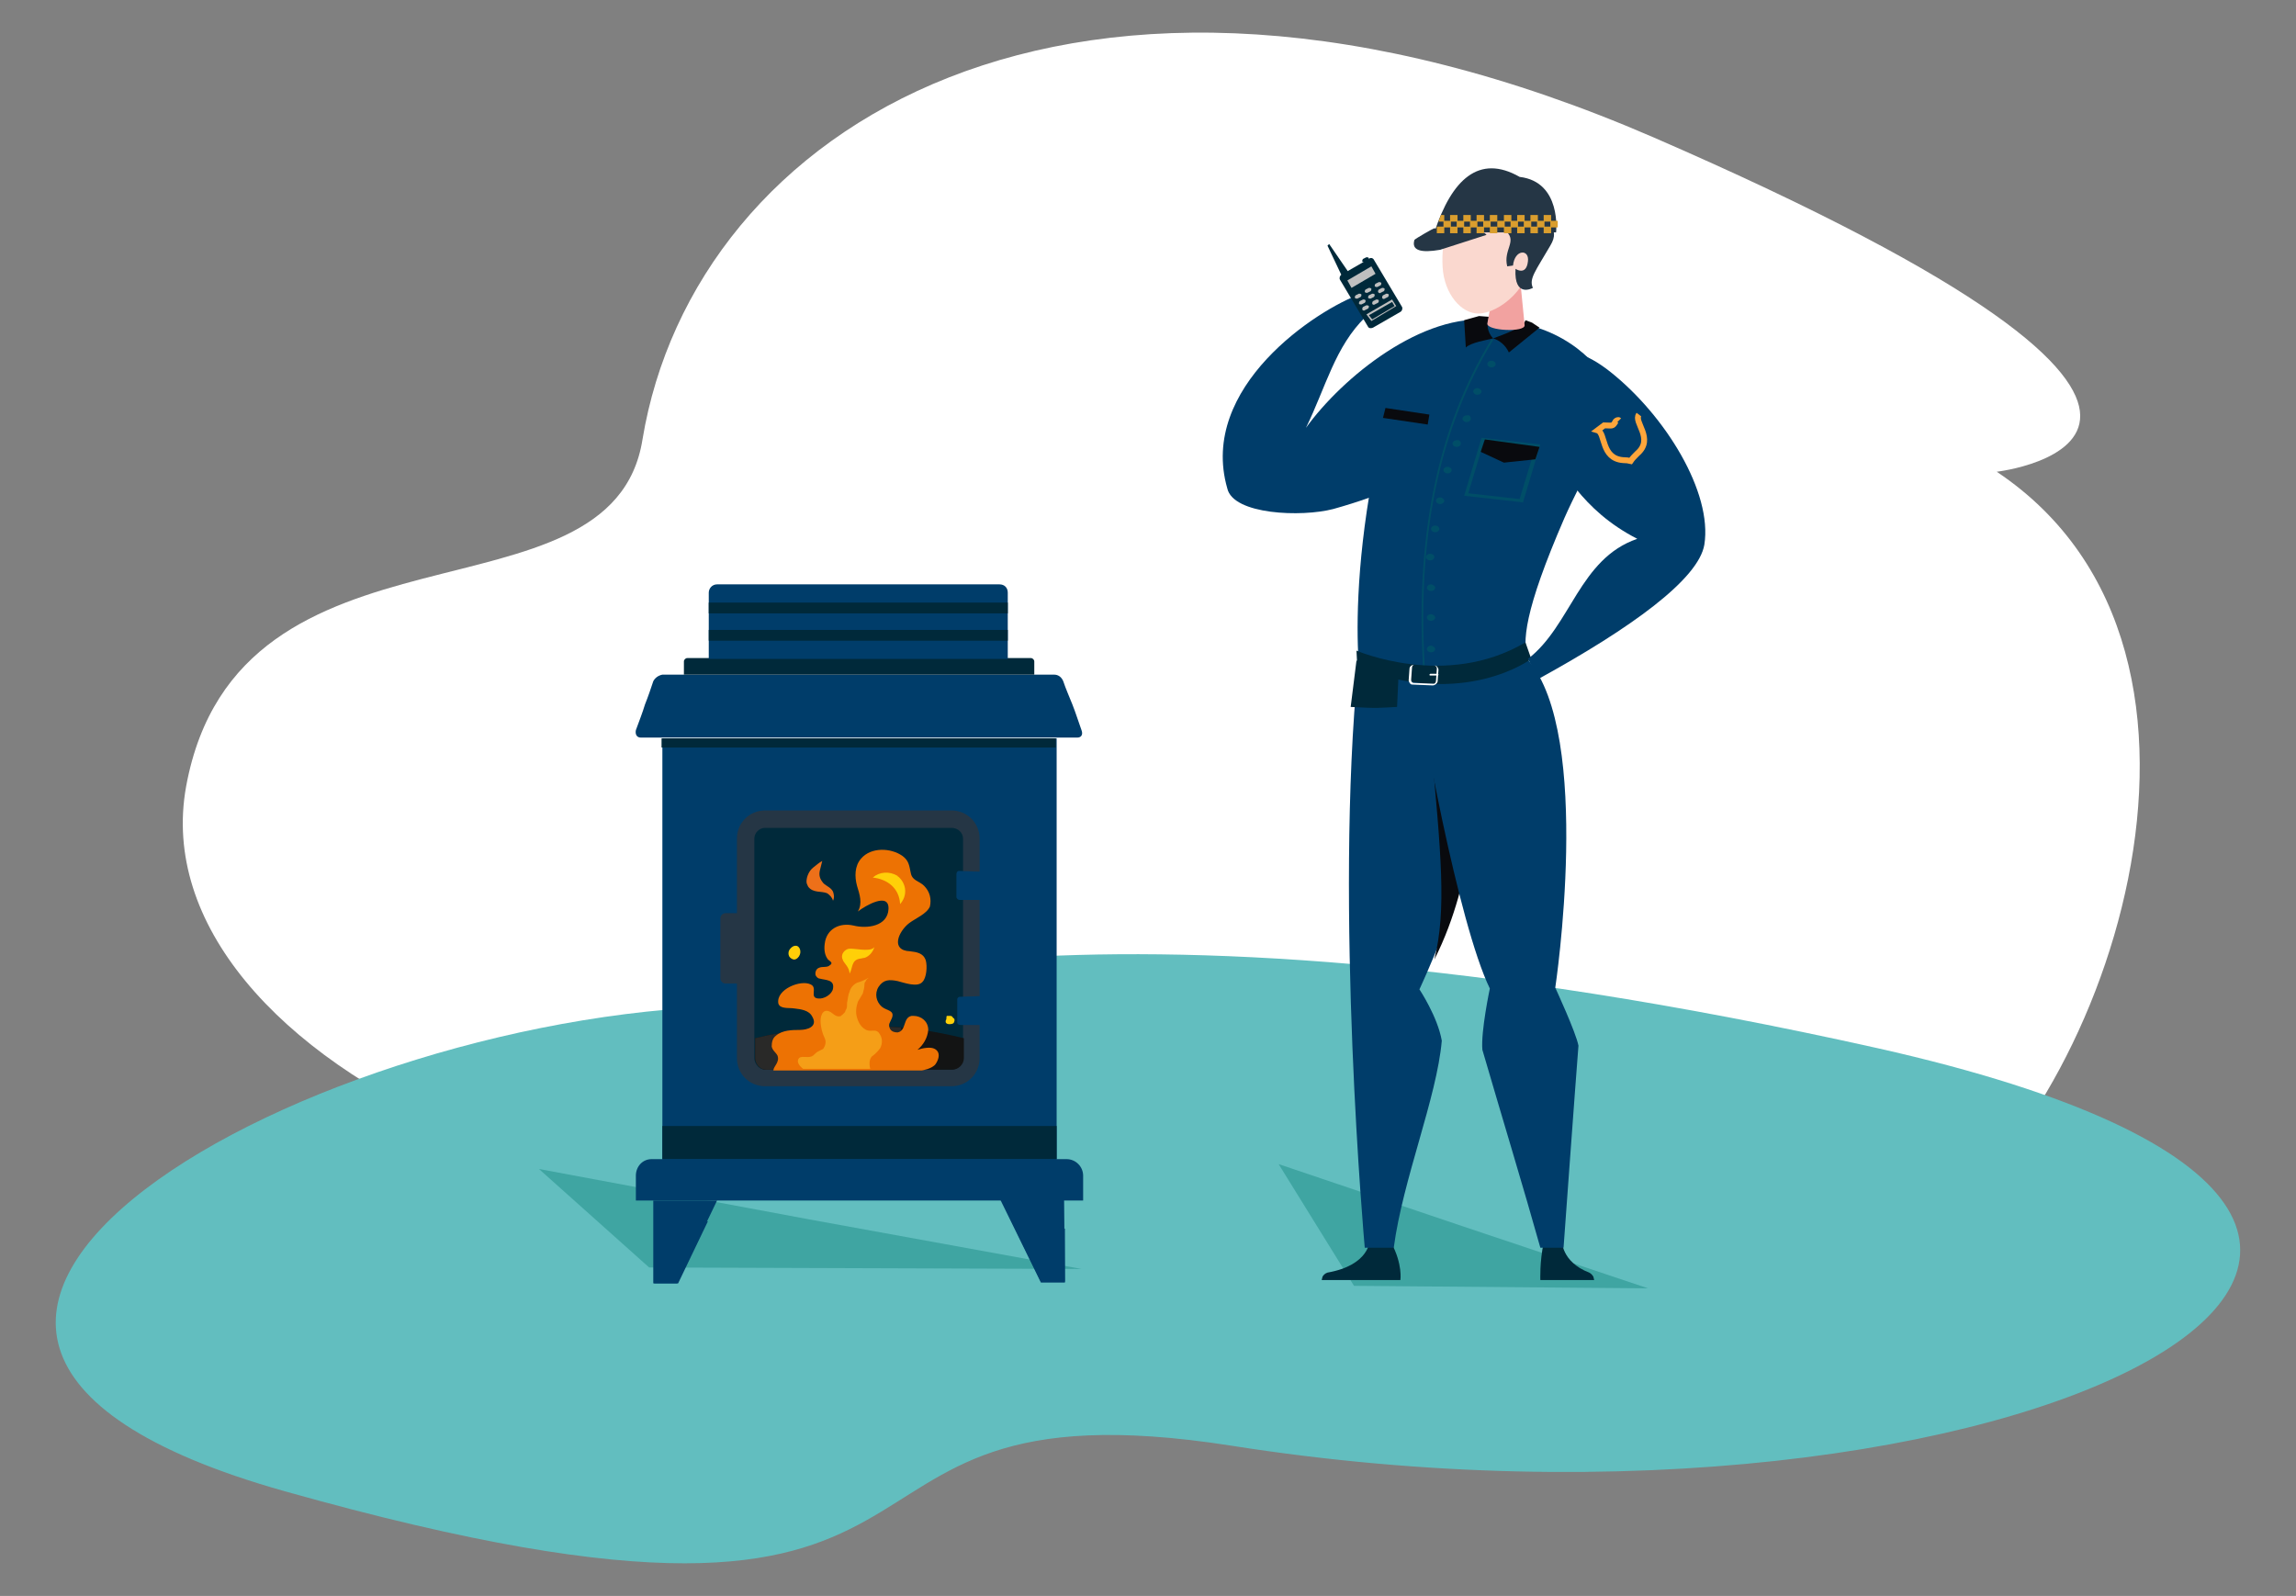 <?xml version="1.0" encoding="UTF-8"?>
<svg id="Warstwa_3" data-name="Warstwa 3" xmlns="http://www.w3.org/2000/svg" viewBox="0 0 277.2 192.7">
  <rect x="0" y="0" width="277.2" height="192.7" fill="#808080" stroke="none"/>
  <defs>
    <style>
      .cls-1, .cls-2 {
        fill: #fff;
      }

      .cls-3, .cls-2, .cls-4, .cls-5, .cls-6, .cls-7, .cls-8 {
        fill-rule: evenodd;
      }

      .cls-3, .cls-9 {
        fill: #253645;
      }

      .cls-10 {
        fill: #ed7203;
      }

      .cls-11 {
        fill: #bfbfbf;
      }

      .cls-12 {
        fill: #004e67;
      }

      .cls-13 {
        fill: #ed7019;
      }

      .cls-14 {
        fill: #ffcf08;
      }

      .cls-15 {
        fill: #f2a2a0;
      }

      .cls-16 {
        fill: none;
        stroke: #ffa63b;
        stroke-miterlimit: 10;
        stroke-width: .71px;
      }

      .cls-17, .cls-4 {
        fill: #00293a;
      }

      .cls-18 {
        fill: #fad8cf;
      }

      .cls-19, .cls-8 {
        fill: #003d6a;
      }

      .cls-5 {
        fill: #131414;
      }

      .cls-6 {
        fill: #62bebf;
      }

      .cls-7 {
        fill: #292928;
      }

      .cls-20 {
        fill: #3fa5a2;
      }

      .cls-21 {
        fill: #00594d;
      }

      .cls-22 {
        fill: #090a0e;
      }

      .cls-23 {
        fill: #f59e17;
      }

      .cls-24 {
        fill: #da9e2e;
      }
    </style>
  </defs>
  <path class="cls-2" d="m22.47,94.96c-6,33.1,56.3,62.9,115.8,46.6,68.8-18.9,71.7,21,93.5,7.4,21.8-13.6,42.2-70,9.3-92,0,0,40.7-4.7-41.5-40.4-70.2-30.4-115.8-1-122,36.5-3.7,23.3-48.8,7.6-55.1,41.9Z"/>
  <path class="cls-6" d="m90.47,121.46c-51.8,0-124,39.5-56.1,58.6,90.9,25.6,58.1-14.3,114.3-5.5,94.6,14.9,174.6-26.3,78-48-99-22.1-136.2-5.1-136.2-5.1Z"/>
  <path class="cls-20" d="m198.97,155.56l-22.4-7.5-22.2-7.5,9.1,14.7,35.5.3Z"/>
  <path class="cls-20" d="m130.57,153.22l-32.9-5.99-32.6-6.08,13.3,11.89,52.2.18Z"/>
  <path class="cls-17" d="m169.07,154.56h-9.5l.1-.4c.1-.2.3-.4.6-.5,5.1-.9,5.1-3.9,5.1-3.9l2.6.3c1.4,2.6,1.1,4.5,1.1,4.5Z"/>
  <path class="cls-19" d="m177.37,101.46c-.5,6.3-6,18-6,18,0,0,2.2,3.3,2.7,6.2-.6,6.9-4.7,16.7-5.8,25h-3.5s-3.7-41.1-.8-70.2c1.6.3,4.8.4,9.1.5.5,4.9,2.4,8.7,4.3,20.5Z"/>
  <path class="cls-22" d="m177.37,102.46c-.5,3-1.6,8.3-4.2,13.4,1.5-6,.8-12.8-.4-26l4.6,12.6Z"/>
  <path class="cls-17" d="m185.97,154.56h6.5l-.1-.4c-.1-.2-.3-.4-.5-.5-3.4-1.3-3.3-3.9-3.3-3.9l-2.2.3c-.5,2.3-.4,4.5-.4,4.5Z"/>
  <path class="cls-19" d="m188.77,150.66h-2.8c-1.9-6.8-4.7-16-7-23.9-.2-2.2.9-7.4.9-7.4-3.8-7.8-8.5-33.4-8.9-38.3,4.5.1,9.8-.1,13.5-1.4,7.9,9.1,3.3,39.6,3.3,39.6,0,0,2.5,5.4,2.8,7-.3,3.7-1.8,24.4-1.8,24.4Z"/>
  <path class="cls-19" d="m160.97,61.46c-3.8,1-12.1.7-12.8-2.5-3.5-12.2,10.8-21.6,16.2-23.5-.5.2.7,2.2.5,2.8-3.7,3.6-4.8,8.5-7.2,13.4,4.4-6.1,14.1-14,22.4-13,1,3.8,5.6,15.9-19.1,22.8Z"/>
  <path class="cls-17" d="m162.07,33.46l-1.8-3.8.2-.2,2.4,3.5-.8.5Z"/>
  <path class="cls-17" d="m165.77,39.56l3.3-1.9c.2-.1.3-.4.2-.6l-3.4-5.7c-.1-.2-.4-.3-.6-.1l-3.3,1.9c-.2.1-.3.4-.2.6l3.4,5.7c.1.2.4.2.6.1Z"/>
  <path class="cls-17" d="m164.77,31.66l.4-.2c.1-.1.1-.2.1-.3-.1-.1-.2-.1-.3-.1l-.4.2c-.1.1-.1.2-.1.3s.2.1.3.1Z"/>
  <path class="cls-11" d="m163.17,34.76l2.9-1.7-.5-.9-2.9,1.7.5.9Z"/>
  <path class="cls-11" d="m166.27,34.66l.4-.2c.1-.1.1-.2.1-.3-.1-.1-.2-.1-.3-.1l-.4.2c-.1.1-.1.2-.1.3.1.1.2.1.3.1Z"/>
  <path class="cls-11" d="m166.67,35.36l.4-.2c.1-.1.1-.2.1-.3-.1-.1-.2-.1-.3-.1l-.4.2c-.1.1-.1.2-.1.3.1.1.2.2.3.1Z"/>
  <path class="cls-11" d="m167.17,36.06l.4-.2c.1-.1.1-.2.1-.3-.1-.1-.2-.1-.3-.1l-.4.2c-.1.1-.1.2-.1.3s.2.2.3.1Z"/>
  <path class="cls-11" d="m163.87,36.06l.4-.2c.1-.1.1-.2.1-.3-.1-.1-.2-.1-.3-.1l-.4.2c-.1.1-.1.2-.1.3.1.1.2.1.3.1Z"/>
  <path class="cls-11" d="m164.37,36.76l.4-.2c.1-.1.1-.2.1-.3-.1-.1-.2-.1-.3-.1l-.4.2c-.1.1-.1.2-.1.3s.2.1.3.1Z"/>
  <path class="cls-11" d="m164.77,37.46l.4-.2c.1-.1.1-.2.1-.3-.1-.1-.2-.1-.3-.1l-.4.2c-.1.1-.1.2-.1.3s.2.2.3.1Z"/>
  <path class="cls-11" d="m165.07,35.36l.4-.2c.1-.1.1-.2.1-.3-.1-.1-.2-.1-.3-.1l-.4.2c-.1.1-.1.2-.1.3.1.1.2.1.3.1Z"/>
  <path class="cls-11" d="m165.47,36.06l.4-.2c.1-.1.1-.2.1-.3-.1-.1-.2-.1-.3-.1l-.4.2c-.1.1-.1.2-.1.3.1.1.2.1.3.1Z"/>
  <path class="cls-11" d="m165.97,36.76l.4-.2c.1-.1.1-.2.1-.3-.1-.1-.2-.1-.3-.1l-.4.2c-.1.1-.1.2-.1.3s.2.2.3.1Z"/>
  <path class="cls-11" d="m165.57,38.76l-.6-.8,3.1-1.8.5.8-3,1.8Zm-.3-.7l.4.5,2.7-1.6-.3-.5-2.8,1.6Z"/>
  <path class="cls-19" d="m188.87,62.56c-4.9,11.3-5.1,15-4.4,17.2-3.5,1.8-7.1,1.8-11.6,1.7-4.3-.1-7.2-.7-8.8-1-.3-3.7-.4-11.8,1.6-22.7-3.5-3.2-1-9.7-.7-10.6,1.9-4.2,8.1-9.3,16.7-8.4,7.4.7,11.6,5.3,13,8.5,1.1,2.4-3.7,10.5-5.8,15.3Z"/>
  <path class="cls-12" d="m171.87,81.46c-1.1-16.4,1.6-29.7,8.2-40.5l.2.1c-6.6,10.8-9.3,24.1-8.2,40.4h-.2Z"/>
  <path class="cls-12" d="m178.87,47.26c0,.2-.2.4-.5.4s-.5-.2-.5-.4.2-.4.5-.4c.2,0,.5.2.5.4Z"/>
  <path class="cls-12" d="m180.57,43.96c0,.2-.2.4-.5.4s-.5-.2-.5-.4.2-.4.5-.4.5.2.5.4Z"/>
  <path class="cls-12" d="m177.57,50.56c0,.2-.2.4-.5.4s-.5-.2-.5-.4.2-.4.5-.4c.3-.1.5.1.5.4Z"/>
  <path class="cls-12" d="m176.37,53.56c0,.2-.2.4-.5.4s-.5-.2-.5-.4.2-.4.5-.4c.2-.1.5.1.5.4Z"/>
  <path class="cls-12" d="m175.27,56.76c0,.2-.2.4-.5.4s-.5-.2-.5-.4.2-.4.5-.4c.2,0,.5.2.5.4Z"/>
  <path class="cls-12" d="m174.37,60.46c0,.2-.2.4-.5.4s-.5-.2-.5-.4.2-.4.5-.4c.2,0,.5.2.5.4Z"/>
  <path class="cls-12" d="m173.77,63.86c0,.2-.2.4-.5.4s-.5-.2-.5-.4.2-.4.5-.4.5.2.5.4Z"/>
  <path class="cls-12" d="m172.67,67.66c.28,0,.5-.18.5-.4s-.22-.4-.5-.4-.5.18-.5.4.22.4.5.4Z"/>
  <path class="cls-12" d="m173.27,70.96c0,.2-.2.4-.5.4s-.5-.2-.5-.4.2-.4.5-.4c.2,0,.5.2.5.4Z"/>
  <path class="cls-12" d="m173.27,74.56c0,.2-.2.4-.5.4s-.5-.2-.5-.4.2-.4.5-.4c.2,0,.5.2.5.4Z"/>
  <path class="cls-12" d="m173.27,78.36c0,.2-.2.4-.5.4s-.5-.2-.5-.4.2-.4.5-.4c.2,0,.5.2.5.4Z"/>
  <path class="cls-22" d="m172.37,51.26l-5.4-.8.3-1.2,5.3.8-.2,1.2Z"/>
  <path class="cls-22" d="m184.17,38.66l.8.3.9.6-3.7,3c-.4-.9-1.2-1.5-1.9-1.7,1.9-.7,3.7-1.4,3.9-2.2Z"/>
  <path class="cls-22" d="m179.87,38.26l-1.3-.1-1.8.5.2,3.3c.6-.6,2.5-.9,3.3-1.1-.7-.7-.9-1.9-.4-2.6Z"/>
  <path class="cls-12" d="m183.87,60.66l-7.1-.8,2.1-7,7.1.8-2.1,7Zm-6.6-1.1l6.2.7,1.9-6.3-6.2-.7-1.9,6.3Z"/>
  <path class="cls-22" d="m185.37,55.46l-3.8.4-2.8-1.3.5-1.5,6.6.9-.5,1.5Z"/>
  <path class="cls-17" d="m163.77,78.56s10.8,4.7,20.4-1l.7,2s-8.1,6.1-21,1l-.1-2Z"/>
  <path class="cls-1" d="m172.97,82.76l-2.4-.1c-.1,0-.2,0-.3-.1-.1-.1-.2-.3-.2-.4l.1-1.4c0-.3.3-.5.6-.5l2.4.1c.1,0,.2,0,.3.1.1.1.2.3.2.4l-.1,1.4c0,.2-.3.5-.6.5Zm-2.2-2.5c-.2,0-.3.2-.3.4l-.1,1.4c0,.1,0,.2.1.3,0,0,.1.1.2.1l2.4.1c.2,0,.3-.2.3-.4l.1-1.4c0-.1,0-.2-.1-.3,0,0-.1-.1-.2-.1l-2.4-.1Z"/>
  <path class="cls-1" d="m173.57,81.56h-.9q-.1,0-.1-.1l.1-.1h.9q.1,0,.1.1t-.1.1Z"/>
  <path class="cls-17" d="m168.67,85.36c-2.2.1-2.1.2-5.6,0l.7-5.6,5.1,1.3-.2,4.3Z"/>
  <path class="cls-19" d="m194.37,44.86c6.7,5.3,12.4,14.6,11.4,20.9-.7,4.2-8.9,10.1-20,16.2l-1.3-2.4c5.2-4,6.2-12.1,13.2-14.5-6.8-3.5-9-8.5-11.9-12.4-2.1-2.8-2.1-6.7-1.7-7.1,1.7-2,4.2-5.5,10.3-.7Z"/>
  <path class="cls-15" d="m184.07,39.26c.1.9-4.6.7-4.5-.2l1.1-6,2.8.1.6,6.1Z"/>
  <path class="cls-21" d="m175.07,28.36l1.7-.6.4-2.1-2.4.5s-.7,1.4.3,2.2Z"/>
  <path class="cls-18" d="m174.17,32.26c.2,3.3,2.3,5.6,4.3,5.6,2.5,0,6.6-3.2,6.5-7.6-.1-4.4-1.4-5.4-4.2-5.6-2.7-.2-7,.5-6.6,7.6Z"/>
  <path class="cls-9" d="m175.07,28.36s-1.5-2,2.4-4.8c1.9-1.3,9.6-.1,8.8,3.2,0,0,2.3.6.9,2.9-1.8,3.1-2.6,4-2.1,5.1,0,0-2.3,1.3-2.1-2.3,0,0,1.3.9,1.5-.9.2-1.5-1.6-1.5-1.8.5l-.7.1c-.5-2,1.2-3-.1-4.2-2.1-2.1-8.2-1.4-6.8.4Z"/>
  <path class="cls-9" d="m170.77,28.96c-.4,1.3.8,1.6,3.1,1.2l5.6-1.8c-1.1-1.3-4.8-.3-6.3-.8-.1,0-2.2,1.2-2.4,1.4Z"/>
  <path class="cls-9" d="m173.17,28.06h14.7s.7-6.1-4.4-6.7c-4.9-2.8-8.2.3-10.3,6.7Z"/>
  <path class="cls-24" d="m185.67,25.96h-.9v.8h.9v-.8Z"/>
  <path class="cls-24" d="m185.67,27.36h-.9v.8h.9v-.8Z"/>
  <path class="cls-24" d="m186.47,26.66h-.9v.8h.9v-.8Z"/>
  <path class="cls-24" d="m184.07,25.96h-.9v.8h.9v-.8Z"/>
  <path class="cls-24" d="m184.07,27.36h-.9v.8h.9v-.8Z"/>
  <path class="cls-24" d="m184.87,26.66h-.9v.8h.9v-.8Z"/>
  <path class="cls-24" d="m182.47,25.96h-.9v.8h.9v-.8Z"/>
  <path class="cls-24" d="m182.47,27.36h-.9v.8h.9v-.8Z"/>
  <path class="cls-24" d="m183.27,26.66h-.9v.8h.9v-.8Z"/>
  <path class="cls-24" d="m180.77,25.96h-.9v.8h.9v-.8Z"/>
  <path class="cls-24" d="m180.77,27.36h-.9v.8h.9v-.8Z"/>
  <path class="cls-24" d="m181.67,26.66h-.9v.8h.9v-.8Z"/>
  <path class="cls-24" d="m179.17,25.96h-.9v.8h.9v-.8Z"/>
  <path class="cls-24" d="m179.17,27.36h-.9v.8h.9v-.8Z"/>
  <path class="cls-24" d="m179.97,26.66h-.9v.8h.9v-.8Z"/>
  <path class="cls-24" d="m177.57,25.96h-.9v.8h.9v-.8Z"/>
  <path class="cls-24" d="m177.57,27.36h-.9v.8h.9v-.8Z"/>
  <path class="cls-24" d="m178.37,26.66h-.9v.8h.9v-.8Z"/>
  <path class="cls-24" d="m175.97,25.96h-.9v.8h.9v-.8Z"/>
  <path class="cls-24" d="m175.97,27.36h-.9v.8h.9v-.8Z"/>
  <path class="cls-24" d="m176.77,26.66h-.9v.8h.9v-.8Z"/>
  <path class="cls-24" d="m174.37,26.76h-.7l.3-.8h.4v.8Z"/>
  <path class="cls-24" d="m174.37,27.36h-.9v.8h.9v-.8Z"/>
  <path class="cls-24" d="m175.17,26.66h-.9v.8h.9v-.8Z"/>
  <path class="cls-24" d="m187.27,25.96h-.9v.8h.9v-.8Z"/>
  <path class="cls-24" d="m187.27,27.36h-.9v.8h.9v-.8Z"/>
  <path class="cls-24" d="m188.07,26.66h-.9v.8h.9v-.8Z"/>
  <path class="cls-16" d="m195.47,50.76c-.1-.1-.3,0-.4.1-.4.7-.4.5-1.4.5l-.8.6c1,.3.4,3.4,3.1,3.6q.5,0,.9.1c.2-.3.5-.6.8-.9,2.1-1.8-.5-3.8.2-4.7"/>
  <path class="cls-19" d="m127.57,89.16h-47.6v50.9h47.6v-50.9Z"/>
  <path class="cls-3" d="m114.87,97.86h-22.5c-1.9,0-3.4,1.5-3.4,3.4v9h-1.4c-.3,0-.6.3-.6.6v7.3c0,.3.3.6.6.6h1.4v9c0,1.9,1.5,3.4,3.4,3.4h22.5c1.9,0,3.4-1.5,3.4-3.4v-26.5c0-1.9-1.5-3.4-3.4-3.4Z"/>
  <path class="cls-4" d="m114.87,99.96h-22.5c-.7,0-1.3.6-1.3,1.3v26.5c0,.7.6,1.4,1.3,1.4h22.5c.7,0,1.4-.6,1.4-1.4v-26.5c0-.7-.6-1.3-1.4-1.3Z"/>
  <path class="cls-5" d="m91.17,125.36v2.4c0,.7.6,1.4,1.3,1.4h22.5c.7,0,1.4-.6,1.4-1.4v-2.4c-4.1-1-8.3-1.6-12.6-1.5-4.3,0-8.5.5-12.6,1.5Z"/>
  <path class="cls-7" d="m91.17,125.36v2.4c0,.7.6,1.4,1.3,1.4h17.1c-.2-1.7-.4-3.4-.8-5.1-1.7-.1-3.3-.2-5.1-.2-4.2,0-8.4.5-12.5,1.5Z"/>
  <path class="cls-8" d="m130.07,89.06h-52.7c-.5,0-.7-.4-.6-.9.4-1.1.8-2.1,1.1-3.1.4-1,.7-1.9,1-2.8.2-.4.6-.7,1.1-.8h47.3c.5,0,.9.3,1.1.8.3.9.7,1.8,1.1,2.8.4,1,.7,2,1.1,3.1.2.5,0,.9-.5.9Z"/>
  <path class="cls-4" d="m124.87,81.46h-42.3v-1.6c0-.2.2-.4.4-.4h41.5c.2,0,.4.2.4.4v1.6Z"/>
  <path class="cls-17" d="m127.47,89.16h-47.6v1.1h47.6v-1.1Z"/>
  <path class="cls-8" d="m118.67,105.26c.2,0,.3.1.3.3v2.8c0,.2-.1.3-.3.3h-2.8c-.2,0-.3-.1-.4-.3v-2.8c0-.2.1-.4.3-.4l2.9.1Zm.1,15c.2,0,.3.1.3.3v2.8c0,.2-.1.3-.3.4h-2.8c-.2,0-.4-.1-.4-.3v-2.8c0-.2.2-.3.3-.3l2.9-.1Z"/>
  <path class="cls-17" d="m127.57,135.96h-47.6v4h47.6v-4Z"/>
  <path class="cls-8" d="m128.77,139.96h-50.1c-1.1,0-1.9.9-1.9,2v3h54v-3c0-1.1-.9-2-2-2Z"/>
  <path class="cls-8" d="m128.57,154.86h-2.9l-4.9-10h7.7l.1,10Zm-49.7.1h2.9l4.8-10h-7.7v10Z"/>
  <path class="cls-8" d="m122.07,147.36c2.3.3,4.5.6,6.5,1v6.4h-2.9l-3.6-7.4Zm-43.1,7.6h2.9l3.6-7.5c-2.3.3-4.5.6-6.5,1v6.5Z"/>
  <path class="cls-8" d="m121.67,79.56h-36.1v-8c0-.5.4-1,1-1h34.1c.6,0,1,.4,1,1v8Z"/>
  <path class="cls-4" d="m121.67,74.06h-36.1v-1.3h36.1v1.3Zm0,3.3h-36.1v-1.3h36.1v1.3Z"/>
  <path class="cls-10" d="m93.37,129.26h17.9s1.3-.2,1.7-.8c.4-.6.6-1.4-.1-1.8-.5-.3-1.5-.1-2.1.1.7-.6,1.2-1.4,1.3-2.4,0-1-.8-1.7-1.8-1.7h-.2c-1.1.2-.6,1.8-1.7,2-.4,0-.7-.1-.9-.4-.3-.6,0-.8.2-1.3.4-1-.6-.9-1.2-1.4-.7-.6-.9-1.6-.4-2.4.6-.9,1.3-.9,2.3-.7.8.2,2.4.8,3,.1.5-.5.6-1.9.4-2.6-.3-.9-1.1-1-1.9-1.1-2.4-.1-1.4-2.4-.1-3.4.8-.6,2.1-1.1,2.5-2,.2-.9,0-1.8-.7-2.5-.6-.6-1.4-.6-1.6-1.5-.2-.9-.2-1.5-1-2.1-1.4-1-3.8-1.1-5,.3-.8.9-.8,2.2-.5,3.3.3,1,.7,2.1.1,3.1.9-.7,3.8-2.4,3.7-.3s-2.6,2.4-4.2,2c-1.7-.4-3.3.4-3.5,2.2-.1.7,0,1.4.4,1.9.2.2.7.4.2.7-.3.3-.9.1-1.3.3-.3.1-.5.5-.4.9.1.2.3.4.5.4.7.2,1.8.1,1.6,1.2-.1.7-1.1,1.3-1.8,1.2-1.1-.1,0-1.3-.9-1.7-1.2-.6-4.2.6-3.9,2.3.2.7,1.3.5,1.9.6.8.1,1.8.2,2.2,1,.7,1.2-.6,1.6-1.5,1.6s-2.1,0-2.9.7c-.4.3-.5.8-.5,1.3.1.5.5.7.7,1.1.3.8-.5,1.3-.5,1.8Z"/>
  <path class="cls-14" d="m105.57,114.36l-.1.1.1-.1Z"/>
  <path class="cls-14" d="m104.37,115.66l.2-.3.9-.9-1.1,1.2Z"/>
  <path class="cls-13" d="m100.57,108.76q.1,0,0,0c.2-.4.1-.8,0-1.1-.3-.6-1-.7-1.3-1.2-.3-.4-.4-.8-.3-1.3.1-.4.2-.8.3-1.2-.4.2-.7.5-1.1.8-.5.4-.8,1.1-.8,1.7,0,.2.1.4.2.6.6.8,1.6.5,2.3.8.3.2.6.5.7.9Z"/>
  <path class="cls-14" d="m96.57,115.26c-.1.3-.4.6-.7.6-.2,0-.5-.2-.6-.4-.1-.2-.1-.5,0-.7.1-.2.3-.4.5-.5.7-.3,1,.5.8,1Z"/>
  <path class="cls-14" d="m108.67,109.16c.9-1,.8-2.4-.2-3.3,0,0-.1,0-.1-.1-1-.6-2.2-.5-3,.2,1.8.2,3.2,1.3,3.3,3.2Z"/>
  <path class="cls-14" d="m114.27,122.76c0-.1.1-.1.1-.1h.3c.1,0,.2,0,.3.1.1.1.1.2.2.2.1.1.1.3,0,.5-.1.2-.4.2-.6.2s-.4-.1-.4-.3v-.1c.1-.2.1-.3.1-.5q0,.1,0,0Z"/>
  <path class="cls-14" d="m104.37,115.66c.6-.2,1-.7,1.2-1.3l-.1.1c-.6.5-2.4,0-3,.1-.5.1-.9.6-.8,1.1,0,.1.1.2.1.3.2.4.8.9.8,1.6.4-.7.2-1.6,1.2-1.8.2,0,.4-.1.6-.1Z"/>
  <path class="cls-23" d="m103.47,118.66c-.4.2-.8.6-.9,1.1-.2.4-.2.9-.3,1.3,0,.3,0,.6-.1.8-.1.1-.1.3-.2.4-.1.1-.2.2-.3.3,0,0-.1,0-.1.1-.5.2-.8-.1-1.2-.4-.9-.6-1.3.2-1.3,1,0,.7.2,1.5.5,2.1.2.4.1.9-.2,1.3-.2.1-.4.2-.6.3-.2.1-.4.3-.6.5-.1,0-.1.1-.2.1-.5.2-1.2-.1-1.5.2-.5.6.5,1.3.5,1.3h8.1s-.3-1,.2-1.5c.4-.3.7-.6,1-1,.3-.6.3-1.3-.2-1.9-.3-.3-.6-.2-1-.2-.8,0-1.4-.8-1.6-1.6-.2-.6-.1-1.3.1-1.9.2-.3.4-.7.6-1,.1-.4.2-.7.2-1.1,0-.1,0-.2.1-.3.1-.1.1-.3.3-.4l.1-.1c-.5.3-1,.5-1.4.6Z"/>
</svg>